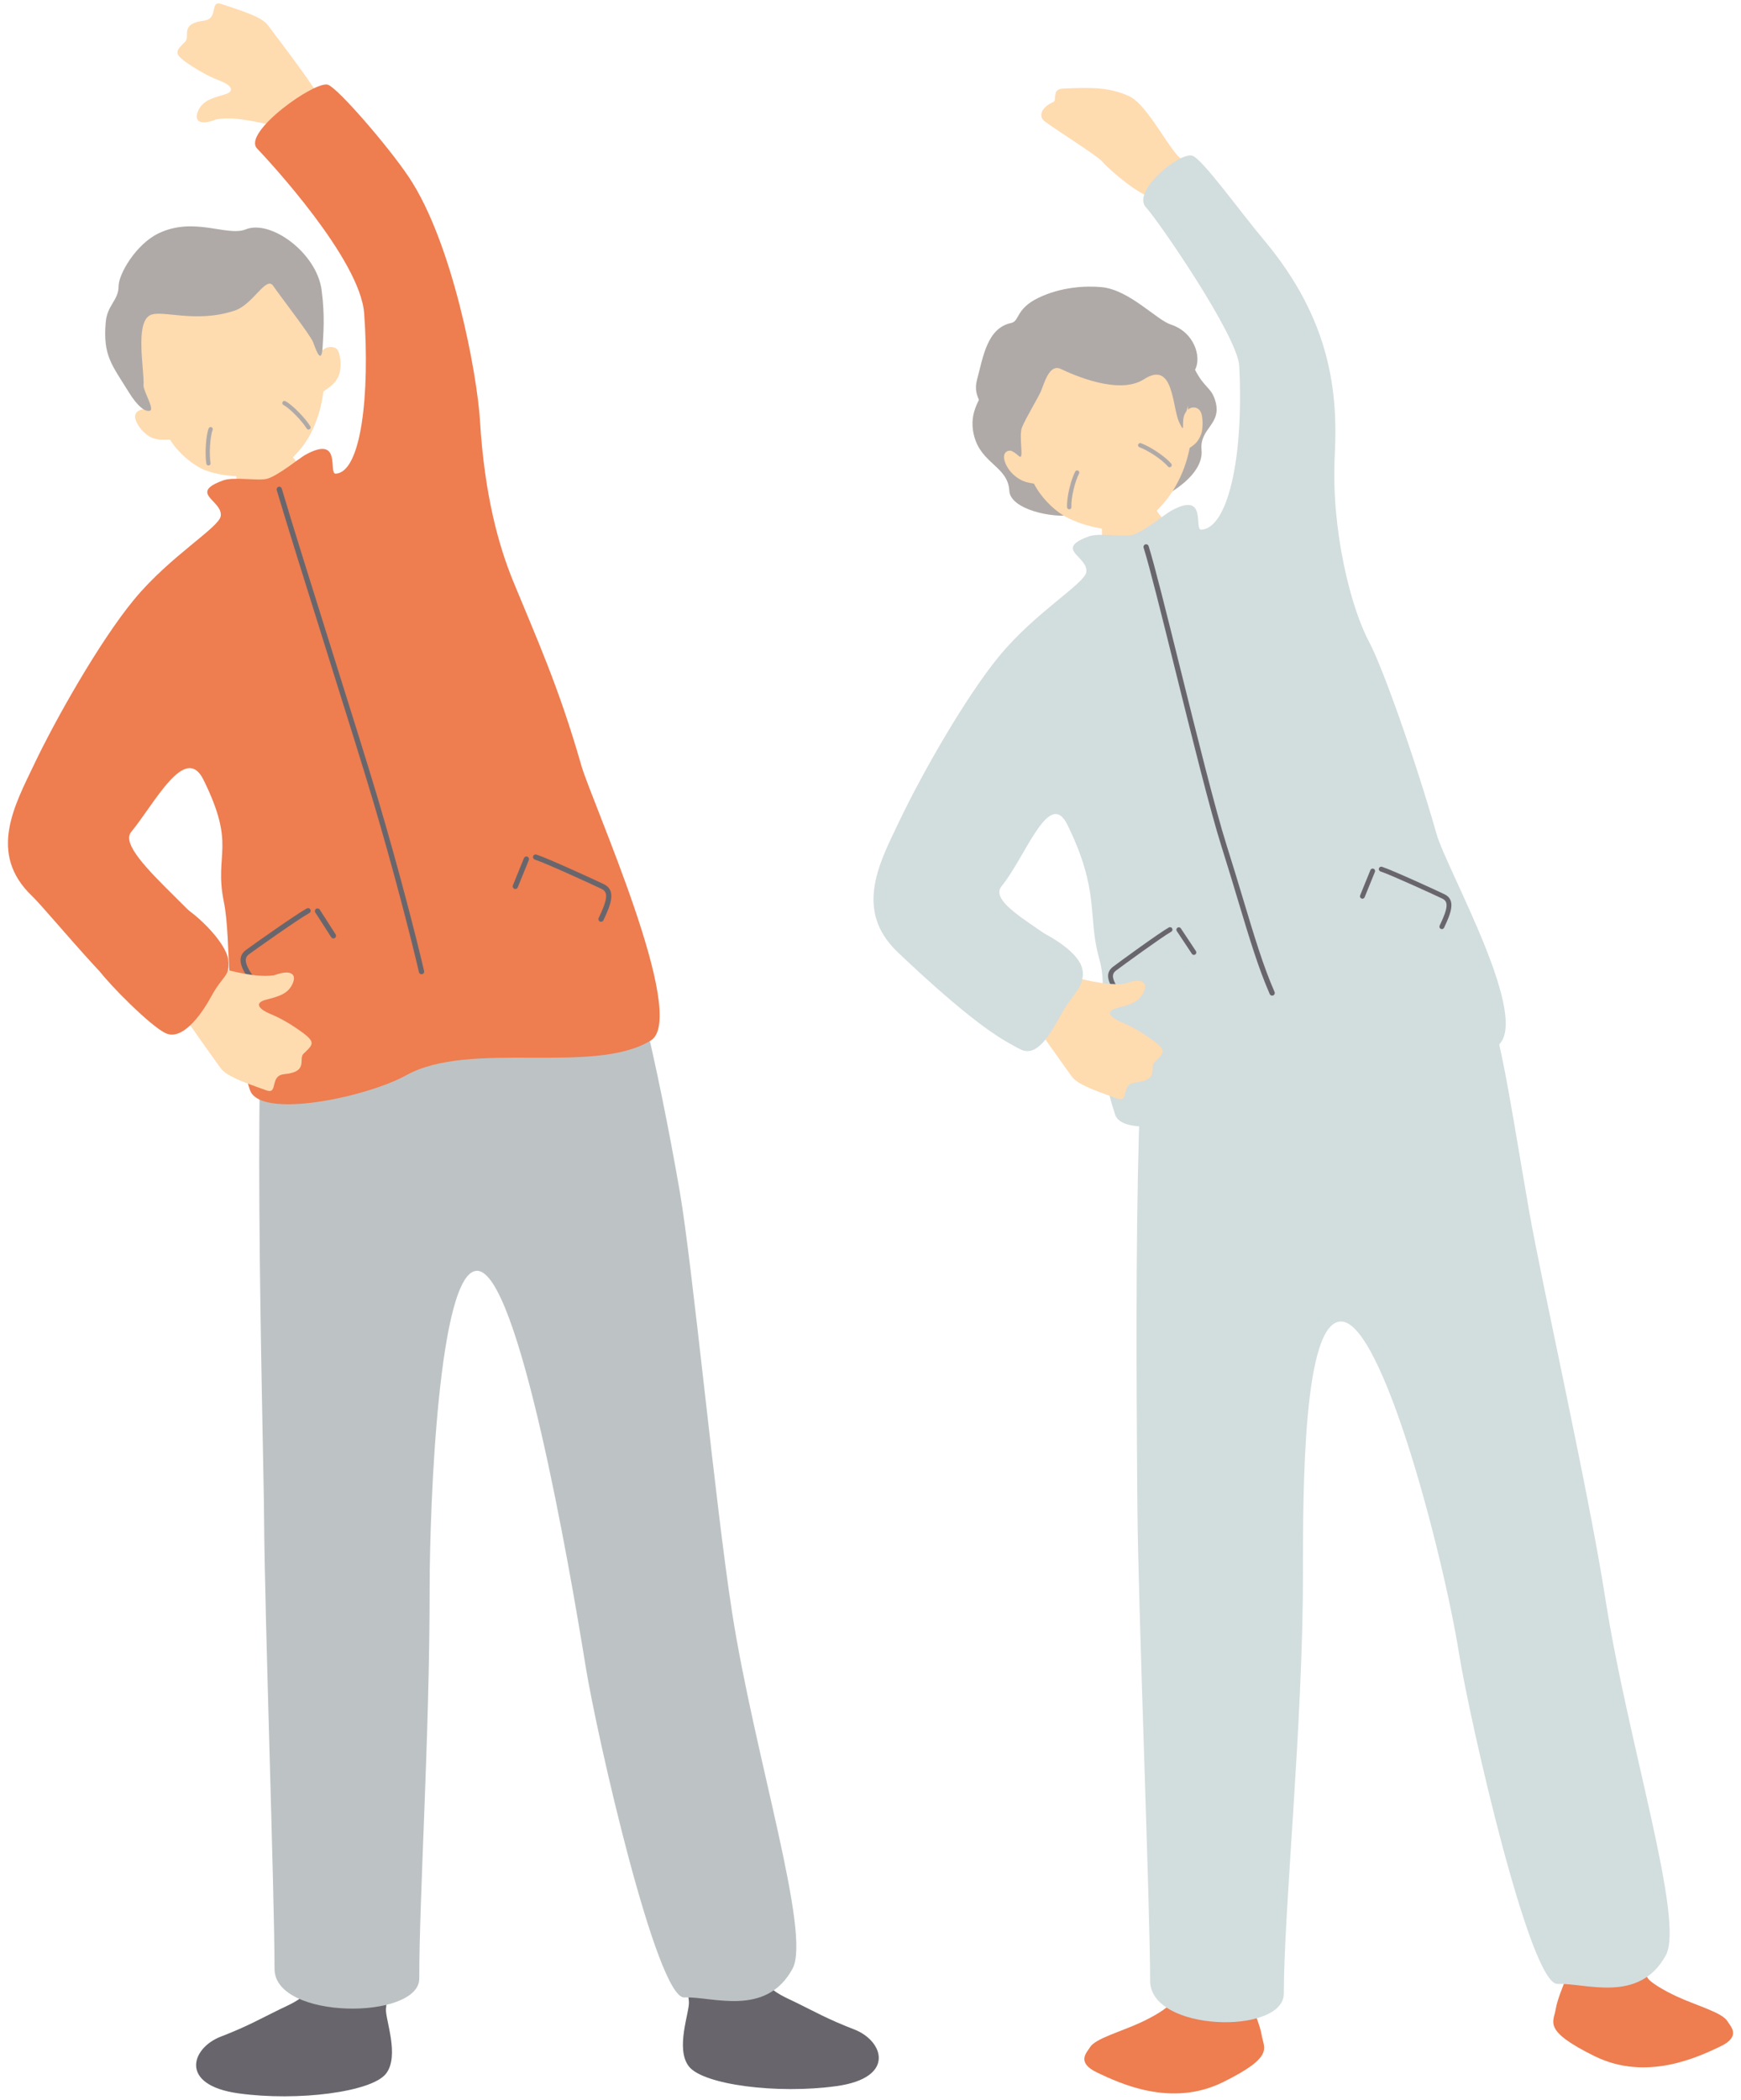 <?xml version="1.0" encoding="UTF-8"?><svg id="a" xmlns="http://www.w3.org/2000/svg" viewBox="0 0 146 176"><path d="m105.806,170.596c-.141-.879-.69-2.072-.779-2.406-.115-.432-.325-.943-.417-1.624-.129-.963.256-1.623.193-3.128-.116-2.76-4.956-2.713-5.733-.742-.513,1.303-.37,4.405-1.001,5.319-.239.345-1.308.998-2.411,1.507-1.7.785-3.829,1.35-4.258,2.086-.247.424-1.2,1.258.631,2.122,1.831.864,6.162,2.944,10.52.796,4.358-2.148,3.432-2.832,3.256-3.929Z" fill="#ee7d50"/><path d="m130.461,168.411c.141-.879.69-2.072.779-2.406.115-.432.325-.943.417-1.624.129-.963-.256-1.623-.193-3.128.116-2.76,4.956-2.713,5.733-.742.513,1.303.37,4.405,1.001,5.319.239.345,1.308.998,2.411,1.507,1.7.785,3.829,1.35,4.258,2.086.247.424,1.2,1.258-.631,2.122-1.831.864-6.162,2.943-10.52.796-4.358-2.148-3.432-2.832-3.256-3.929Z" fill="#ee7d50"/><path d="m94.706,8.072c1.602.734,3.575,4.988,4.522,5.349,4.698,1.792.453,5.989-.488,4.858-.42-.505-1.258-1.685-2.187-1.771-.929-.087-3.423-2.163-4.135-2.984-.404-.466-3.706-2.538-4.791-3.337-.596-.44-.284-1.212.702-1.635.347-.149-.169-1.076.796-1.124,2.547-.126,3.979-.09,5.581.644Z" fill="#ffdbb0"/><path d="m91.703,41.381c.217-.062,3.782-1.045,4.047-1.148.239.428.972,2.207,1.355,2.729.977,1.331,2.649,2.731,3.96,3.676,3.415,2.638-10.744,5.78-9.83,3.838.853-1.772,1.338-4.336,1.133-6.68-.076-.862-.577-2.11-.664-2.416Z" fill="#ffdbb0"/><path d="m123.678,81.934c1.869,2.403,2.727,9.071,4.538,19.487,1.068,6.14,4.99,23.461,6.407,32.568,1.869,12.013,6.674,26.962,5.072,29.899-2.236,4.098-6.773,2.294-9.076,2.403-2.304.109-7.325-21.87-8.275-27.763-1.335-8.275-6.407-27.763-9.877-27.763-3.215,0-3.203,14.143-3.203,21.356,0,12.28-1.602,28.03-1.602,34.971,0,3.481-11.212,3.237-11.212-1.068,0-6.14-1.021-31.958-1.068-39.776-.039-6.459-.469-42.987,1.378-42.744.95.125,21.56-8.46,26.919-1.57Z" fill="#d2ddde"/><g><g><path d="m82.659,32.262c-.232,1.008-1.513,2.128-.976,4.251.604,2.388,2.846,2.564,2.959,4.631.084,1.548,3.632,2.331,5.39,2.013,2.276-.411,3.228-.335,4.412-.462,2.095-.225,6.566-2.443,6.317-4.981-.185-1.884,1.803-2.118,1.124-4.21-.347-1.068-.892-.986-1.667-2.505-1.116-2.185-4.758-5.211-7.347-5.112-4.158.159-9.299,2.421-10.211,6.375Z" fill="#afaaa7"/><path d="m99.642,34.339c-.758-4.954-3.601-10.471-9.522-9.192-5.921,1.278-6.39,7.903-5.037,12.728-.337-.218-1.033-.136-.86.666.081.375.383.965.959,1.408.667.513,1.161.507,1.524.588.59,1.155,1.589,2.102,2.349,2.592,1.095.706,3.548,1.537,5.491,1.172,1.552-.291,3.174-2.082,3.941-3.382.722-1.224,1.069-2.326,1.279-3.376.297-.224.673-.386.97-1.17.136-.359.183-1.441-.054-1.865-.296-.531-.92-.356-1.04-.168Z" fill="#ffdbb0"/><path d="m84.806,27.07c.696-.145.366-1.18,2.259-2.098,1.917-.929,3.987-1.03,5.316-.904,2.323.221,4.603,2.745,5.809,3.137,1.988.646,2.59,2.743,2.026,3.794-.454.846-.482,3.168-.772,3.547-.488.636.046,2.117-.559.844-.605-1.273-.434-5.229-2.952-3.602-2.1,1.357-5.956-.379-6.969-.862-1.013-.484-1.428,1.359-1.712,1.957-.284.598-1.208,2.135-1.536,2.908-.329.773.226,2.899-.276,2.435-1.048-.969-1.547-.25-1.958-1.539-.912-2.866-1.963-3.302-1.546-4.867.516-1.936.851-4.328,2.869-4.749Z" fill="#afaaa7"/></g><path d="m98.193,39.129c-.076.059-.186.048-.249-.027-.512-.609-1.725-1.38-2.388-1.612-.094-.033-.144-.136-.111-.231.033-.094.136-.144.23-.111.72.252,1.989,1.059,2.546,1.72.064.077.055.191-.022.255-.002.002-.004.003-.006.005Z" fill="#afaaa7"/><path d="m89.684,42.691c.096-.009.169-.093.163-.19-.042-.794.316-2.186.642-2.809.047-.088.012-.198-.077-.244-.088-.047-.198-.012-.244.076-.354.677-.729,2.132-.683,2.996.006.1.091.177.191.171.002,0,.005,0,.008,0Z" fill="#afaaa7"/></g><path d="m83.813,54.972c3.003-3.645,7.135-6.045,7.283-7.012.201-1.316-2.78-1.909.214-2.999.877-.319,2.936.067,3.671-.133.937-.256,2.712-1.73,3.203-2.002,3.137-1.735,1.9,1.602,2.553,1.572,2.141-.097,3.587-5.71,3.187-13.719-.126-2.514-6.849-12.27-7.808-13.281-1.268-1.335,2.826-4.715,3.893-4.338.847.299,3.969,4.66,5.962,7.03,5.662,6.732,6.229,12.858,5.962,18.064-.322,6.277,1.359,12.812,2.876,15.64,1.087,2.027,3.793,9.573,5.666,16.127.864,3.023,8.205,15.861,4.983,17.829-4.805,2.936-13.259,1.658-19.666,4.595-1.53.701-11.448,3.6-12.28,1.068-2.242-6.827-.361-9.681-1.335-13.081-.997-3.481.107-5.582-2.67-11.212-1.528-3.098-3.485,2.678-5.517,5.161-1.602,1.958,7.653,5.183,6.752,7.686-.295.82-3.184,6.58-5.283,5.84-2.781-.981-8.712-6.602-10.189-8.009-3.737-3.559-1.442-7.631.178-11.034,1.78-3.737,5.462-10.269,8.364-13.793Z" fill="#d2ddde"/><path d="m106.749,83.444c-.106.033-.222-.017-.268-.121-.956-2.179-1.707-4.679-2.659-7.843-.417-1.385-.868-2.887-1.386-4.524-.935-2.951-2.509-9.283-3.897-14.87-1.104-4.441-2.147-8.636-2.636-10.181-.037-.116.028-.239.143-.276.116-.037.239.028.276.143.493,1.558,1.49,5.566,2.644,10.207,1.387,5.581,2.959,11.905,3.89,14.843.519,1.639.971,3.142,1.389,4.53.947,3.15,1.695,5.638,2.64,7.792.049.111-.002.241-.113.29-.007.003-.015.006-.022.008Z" fill="#68666c"/><g><path d="m114.273,75.327c-.033.004-.067,0-.1-.014-.104-.042-.155-.161-.112-.266l.231-.572c.205-.507.423-1.048.631-1.549.043-.104.162-.153.267-.11.104.043.153.163.11.266-.207.499-.425,1.038-.629,1.545l-.231.572c-.029.072-.094.118-.166.126Z" fill="#68666c"/><path d="m120.936,77.875c-.037.004-.075-.002-.111-.019-.102-.049-.144-.171-.096-.272.697-1.455.754-2.003.238-2.256-.526-.258-4.351-2.012-5.201-2.286-.107-.035-.166-.15-.131-.257.035-.107.15-.165.257-.132.887.286,4.709,2.04,5.256,2.309.964.474.526,1.594-.05,2.798-.032.066-.093.107-.161.115Z" fill="#68666c"/></g><g><path d="m100.136,80.037c.033-.003.065-.014.095-.033.094-.062.12-.189.058-.283l-.34-.515c-.301-.457-.622-.944-.925-1.393-.063-.093-.189-.118-.283-.055-.093.063-.118.19-.055.283.302.448.622.934.923,1.389l.34.515c.042.065.116.097.188.091Z" fill="#68666c"/><path d="m94.109,83.854c.037-.003.074-.016.105-.04.09-.068.108-.196.04-.285-.971-1.288-1.136-1.814-.68-2.164.465-.357,3.866-2.833,4.646-3.271.098-.055.133-.18.078-.278-.055-.098-.18-.132-.278-.078-.812.456-4.212,2.932-4.695,3.304-.851.655-.201,1.666.603,2.733.044.058.113.086.18.081Z" fill="#68666c"/></g><path d="m86.384,85.203c.578.957,2.341,3.423,3.475,5,.461.641,1.592,1.083,3.864,1.885,1.004.354.233-1.241,1.478-1.358,2.096-.197,1.163-1.277,1.628-1.718.803-.762,1.047-.956-.158-1.825-1.204-.869-2.072-1.282-2.701-1.541-.628-.26-1.476-.859-.27-1.163,1.206-.304,1.848-.545,2.211-1.34.362-.795-.132-1.233-1.546-.704-1.772.26-4.017-.55-5.041-.643-.442-.04-3.315,2.787-2.94,3.408Z" fill="#ffdbb0"/><path d="m86.539,77.763c1.457.59,4.06,2.102,4.238,3.57.178,1.468-.779,1.846-1.802,3.715-1.023,1.869-2.047,3.515-3.337,2.936-1.29-.578-4.716-3.025-5.339-3.915-.623-.89,1.424-2.269,2.492-3.648,1.068-1.379,1.88-3.415,3.748-2.658Z" fill="#d2ddde"/><path d="m32.515,162.873s-6.452-1.191-6.728-.333c-.275.858.535,2.403-.185,4.473-.189.544-1.557,1.119-2.144,1.405-1.645.801-2.661,1.405-4.953,2.292-2.472.957-3.508,4.056,1.483,4.75,4.991.693,11.183-.117,12.379-1.645,1.17-1.495-.074-4.592,0-5.434.065-.739.498-4.171.148-5.508Z" fill="#68666c"/><path d="m57.626,162.266s6.452-1.191,6.727-.333c.275.858-.535,2.403.185,4.473.189.544,1.557,1.119,2.144,1.405,1.645.801,2.661,1.405,4.953,2.292,2.473.957,3.508,4.056-1.483,4.75-4.991.693-11.183-.118-12.379-1.645-1.17-1.495.074-4.592,0-5.434-.065-.739-.498-4.171-.148-5.508Z" fill="#68666c"/><path d="m19.115,36.683c.217-.062,3.782-1.045,4.047-1.148.239.428.972,2.207,1.355,2.729.977,1.331,2.649,2.731,3.96,3.676,3.415,2.638-10.744,5.78-9.83,3.838.853-1.772,1.338-4.336,1.133-6.68-.076-.862-.577-2.11-.664-2.416Z" fill="#ffdbb0"/><path d="m50.688,75.32c1.869,2.403,4.5,14.102,6.312,24.519,1.068,6.14,2.971,26.173,4.388,35.28,1.869,12.013,6.674,26.962,5.072,29.899-2.235,4.098-6.772,2.294-9.076,2.403-2.304.109-7.325-21.87-8.275-27.763-1.335-8.275-5.631-33.142-9.101-33.142-3.215,0-3.979,19.523-3.979,26.735,0,12.28-.869,25.643-.869,32.584,0,3.481-12.138,3.495-12.138-.809,0-6.14-.828-29.83-.875-37.648-.039-6.459-1.222-47.081.625-46.838.949.125,22.559-12.109,27.917-5.219Z" fill="#bdc3c4"/><path d="m29.012,10.262c-1.152-1.344-2.551-2.618-2.942-3.23-.602-.942-2.427-3.363-3.6-4.91-.477-.629-1.619-1.042-3.91-1.786-1.013-.329-.202,1.246-1.443,1.394-2.091.25-1.131,1.306-1.584,1.758-.783.782-1.022.982.204,1.821,1.226.838,2.104,1.229,2.739,1.472.635.244,1.497.822.299,1.156-1.197.335-1.834.592-2.176,1.396s.163,1.23,1.563.665c1.765-.304,4.029.448,5.056.515.443.029,1.823,1.65,2.324,2.251,1.143,1.371,4.071-1.802,3.47-2.503Z" fill="#ffdbb0"/><path d="m11.226,50.274c3.003-3.645,7.135-6.045,7.283-7.012.201-1.316-2.78-1.909.214-2.999.877-.319,2.936.067,3.671-.133.937-.256,2.712-1.73,3.203-2.002,3.137-1.735,1.9,1.602,2.553,1.572,2.141-.097,2.875-6.621,2.39-13.418-.326-4.559-8.022-12.827-8.982-13.837-1.268-1.335,4.881-5.718,5.948-5.341.847.299,5.08,5.192,6.797,7.768,3.641,5.462,5.705,16.386,5.948,20.392.38,6.273,1.574,10.504,2.792,13.473,1.942,4.734,3.832,8.861,5.705,15.415.864,3.023,9.047,21.093,5.826,23.062-4.805,2.936-15.148-.068-20.513,2.913-3.277,1.821-12.277,3.746-13.109,1.214-2.242-6.827-1.484-12.313-2.185-15.779-.825-4.078,1.078-4.566-1.699-10.196-1.528-3.098-4.037,1.887-6.069,4.37-1.602,1.958,8.791,8.786,7.89,11.288-.295.82-2.878,5.96-4.977,5.219-2.781-.981-9.75-9.736-11.227-11.143-3.737-3.559-1.442-7.631.178-11.034,1.78-3.737,5.462-10.269,8.364-13.792Z" fill="#ee7d50"/><g><g><path d="m26.752,29.659c-1.135-4.845-4.401-10.077-10.235-8.326-5.834,1.751-5.802,8.352-4.081,13.021-.354-.189-1.306.028-1.072.808.11.365.491.988,1.101,1.38.707.454,1.427.265,1.797.316.678,1.096,1.751,1.952,2.55,2.375,1.15.61,3.658.963,5.577.442,1.533-.416,3.033-2.054,3.703-3.405.63-1.272.895-2.392,1.026-3.449.281-.246.903-.508,1.263-1.264.311-.654.199-2.161-.236-2.377-.667-.331-1.288.282-1.395.478Z" fill="#ffdbb0"/><path d="m13.275,19.57c-1.856.901-3.333,3.378-3.334,4.444-.001,1.154-.951,1.555-1.076,3-.246,2.827.544,3.593,1.907,5.815.773,1.26,1.404,1.712,1.805,1.593.401-.119-.576-1.678-.541-2.133.092-1.169-.74-5.185.539-5.863.959-.508,3.797.712,7.113-.395,1.543-.515,2.63-2.936,3.222-2.071.592.865,3.131,4.139,3.347,4.722.216.582.721,2.064.803.321.045-.949.207-2.475-.09-4.696-.419-3.129-4.281-5.926-6.363-5.082-1.555.631-4.344-1.107-7.332.343Z" fill="#afaaa7"/></g><path d="m17.587,38.984c-.022.017-.048.028-.077.033-.097.016-.189-.049-.205-.146-.139-.831-.037-2.383.194-2.965.037-.091.141-.136.232-.1.092.036.136.14.1.231-.21.528-.303,2.006-.175,2.775.012.068-.017.133-.069.172Z" fill="#afaaa7"/><path d="m25.884,36.004c.028-.002.055-.01.08-.026.084-.052.11-.161.059-.245-.44-.718-1.535-1.822-2.092-2.11-.088-.045-.196-.01-.24.077-.045.087-.011.195.076.24.505.261,1.545,1.315,1.952,1.98.036.059.1.089.165.085Z" fill="#afaaa7"/></g><path d="m35.399,81.652c-.118.028-.237-.046-.264-.164-.695-2.978-2.122-8.53-3.855-14.376-.758-2.558-2.269-7.372-3.869-12.469-1.66-5.289-3.377-10.758-4.204-13.566-.034-.117.032-.239.149-.273.113-.038.239.033.273.149.826,2.805,2.542,8.272,4.202,13.559,1.601,5.099,3.113,9.915,3.872,12.476,1.736,5.856,3.165,11.418,3.862,14.402.028.118-.046.237-.164.264Z" fill="#68666c"/><g><path d="m43.239,74.513c-.035.004-.072,0-.108-.015-.113-.045-.167-.174-.121-.287l.249-.617c.221-.547.456-1.131.68-1.67.047-.112.175-.165.288-.118.112.047.165.175.119.287-.224.538-.458,1.12-.679,1.666l-.249.617c-.031.077-.102.127-.179.136Z" fill="#68666c"/><path d="m50.427,77.261c-.04.005-.081-.002-.12-.02-.11-.053-.156-.184-.103-.293.751-1.569.814-2.16.257-2.434-.567-.279-4.693-2.17-5.61-2.466-.116-.037-.179-.162-.142-.277.037-.116.162-.178.277-.142.956.309,5.079,2.2,5.669,2.49,1.04.511.568,1.719-.054,3.018-.034.071-.101.115-.174.124Z" fill="#68666c"/></g><g><path d="m27.976,78.655c.035-.003.071-.014.103-.034.102-.065.132-.202.066-.304l-.359-.56c-.318-.497-.656-1.028-.976-1.517-.067-.102-.202-.13-.305-.063-.102.066-.13.203-.064.304.319.488.656,1.017.974,1.513l.359.561c.045.07.123.106.201.101Z" fill="#68666c"/><path d="m21.417,82.68c.04-.003.079-.016.114-.042.098-.072.119-.209.047-.307-1.027-1.404-1.197-1.974-.7-2.345.506-.378,4.213-2.997,5.061-3.456.107-.058.146-.192.088-.299-.058-.107-.192-.145-.298-.089-.883.48-4.588,3.098-5.114,3.491-.928.694-.242,1.794.609,2.957.046.063.12.095.193.09Z" fill="#68666c"/></g><path d="m15.011,84.51c.578.957,2.341,3.423,3.475,5,.461.641,1.592,1.083,3.864,1.885,1.004.354.233-1.241,1.478-1.358,2.096-.197,1.163-1.277,1.628-1.718.803-.762,1.047-.956-.158-1.825-1.204-.869-2.072-1.282-2.701-1.541s-1.475-.859-.27-1.163c1.206-.304,1.848-.545,2.211-1.34.362-.795-.131-1.234-1.546-.704-1.772.26-4.017-.55-5.041-.643-.442-.04-3.315,2.787-2.94,3.408Z" fill="#ffdbb0"/><path d="m14.76,75.684c1.458.59,4.192,3.266,4.37,4.734.178,1.468-.385,1.22-1.408,3.089-1.023,1.869-2.521,3.68-3.811,3.101-1.29-.578-4.839-4.208-5.462-5.098-.623-.89,1.238-1.655,2.306-3.034,1.068-1.379,2.137-3.548,4.005-2.792Z" fill="#ee7d50"/></svg>